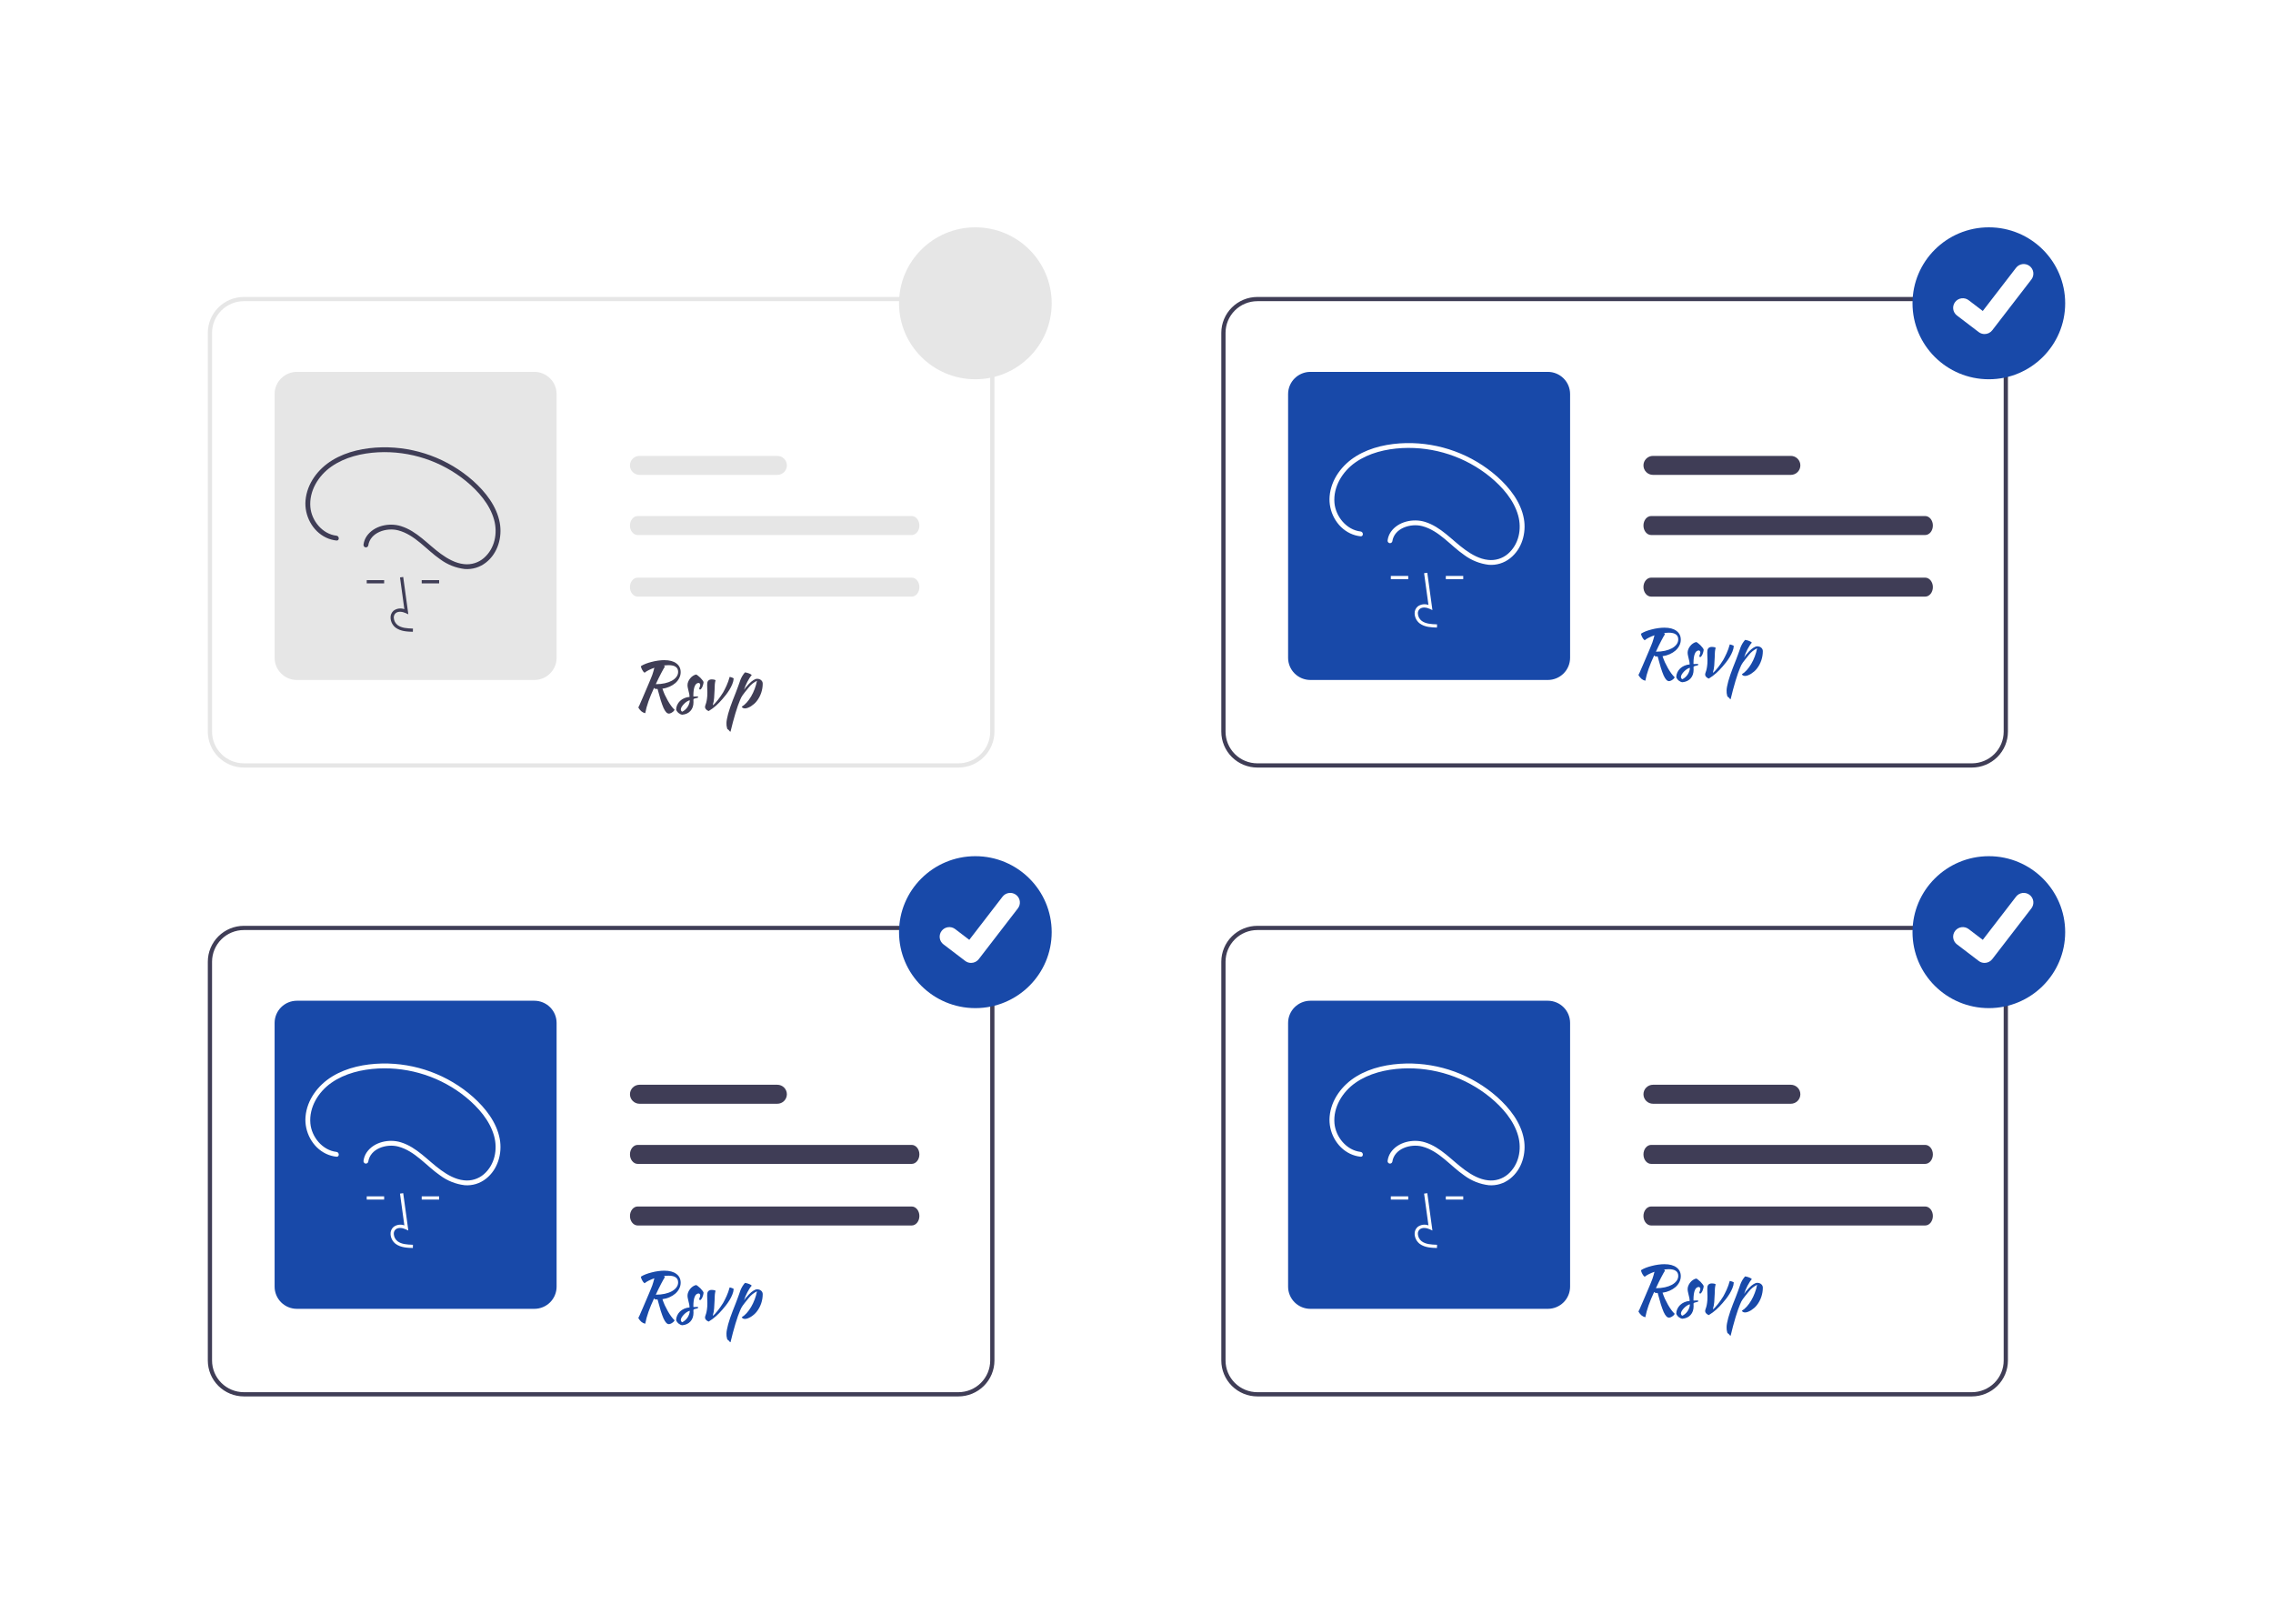 <svg width="350" height="250" viewBox="0 0 350 250" fill="none" xmlns="http://www.w3.org/2000/svg">
<rect width="350" height="250" fill="white"/>
<g clip-path="url(#clip0_920_508)">
<path d="M147.575 118.177H37.55C36.079 118.175 34.668 117.593 33.627 116.557C32.587 115.522 32.002 114.118 32 112.653V51.245C32.002 49.781 32.587 48.377 33.627 47.342C34.668 46.306 36.079 45.724 37.55 45.722H147.575C149.047 45.724 150.458 46.306 151.498 47.342C152.539 48.377 153.124 49.781 153.126 51.245V112.653C153.124 114.118 152.539 115.522 151.498 116.557C150.458 117.593 149.047 118.175 147.575 118.177ZM37.55 46.372C36.252 46.373 35.007 46.887 34.089 47.801C33.171 48.715 32.654 49.953 32.653 51.245V112.653C32.654 113.945 33.171 115.184 34.089 116.098C35.007 117.012 36.252 117.526 37.55 117.527H147.575C148.874 117.526 150.119 117.012 151.037 116.098C151.955 115.184 152.471 113.945 152.473 112.653V51.245C152.471 49.953 151.955 48.715 151.037 47.801C150.119 46.887 148.874 46.373 147.575 46.372H37.55Z" fill="#E6E6E6"/>
<path d="M119.695 70.192H98.473C98.083 70.192 97.71 70.346 97.434 70.62C97.159 70.894 97.004 71.266 97.004 71.654C97.004 72.042 97.159 72.414 97.434 72.688C97.71 72.962 98.083 73.116 98.473 73.116H119.695C120.084 73.116 120.458 72.962 120.733 72.688C121.009 72.414 121.164 72.042 121.164 71.654C121.164 71.266 121.009 70.894 120.733 70.62C120.458 70.346 120.084 70.192 119.695 70.192Z" fill="#E6E6E6"/>
<path d="M140.381 79.452H98.192C97.536 79.452 97.004 80.108 97.004 80.914C97.004 81.72 97.536 82.376 98.192 82.376H140.381C141.037 82.376 141.569 81.72 141.569 80.914C141.569 80.108 141.037 79.452 140.381 79.452Z" fill="#E6E6E6"/>
<path d="M140.381 88.935H98.192C97.536 88.935 97.004 89.591 97.004 90.397C97.004 91.203 97.536 91.859 98.192 91.859H140.381C141.037 91.859 141.569 91.203 141.569 90.397C141.569 89.591 141.037 88.935 140.381 88.935Z" fill="#E6E6E6"/>
<path d="M82.279 104.693H45.713C44.804 104.692 43.933 104.332 43.29 103.693C42.648 103.053 42.286 102.186 42.285 101.282V60.668C42.286 59.763 42.648 58.896 43.29 58.257C43.933 57.617 44.804 57.257 45.713 57.256H82.279C83.188 57.257 84.06 57.617 84.702 58.257C85.345 58.896 85.707 59.763 85.707 60.668V101.282C85.707 102.186 85.345 103.053 84.702 103.693C84.06 104.332 83.188 104.692 82.279 104.693Z" fill="#E6E6E6"/>
<path d="M150.187 58.394C156.678 58.394 161.94 53.157 161.94 46.697C161.94 40.237 156.678 35 150.187 35C143.696 35 138.434 40.237 138.434 46.697C138.434 53.157 143.696 58.394 150.187 58.394Z" fill="#E6E6E6"/>
<path d="M303.634 118.177H193.609C192.137 118.175 190.727 117.593 189.686 116.557C188.646 115.522 188.06 114.118 188.059 112.653V51.245C188.06 49.781 188.646 48.377 189.686 47.342C190.727 46.306 192.137 45.724 193.609 45.722H303.634C305.105 45.724 306.516 46.306 307.557 47.342C308.597 48.377 309.183 49.781 309.184 51.245V112.653C309.183 114.118 308.597 115.522 307.557 116.557C306.516 117.593 305.105 118.175 303.634 118.177ZM193.609 46.372C192.31 46.373 191.066 46.887 190.148 47.801C189.229 48.715 188.713 49.953 188.712 51.245V112.653C188.713 113.945 189.229 115.184 190.148 116.098C191.066 117.012 192.31 117.526 193.609 117.527H303.634C304.932 117.526 306.177 117.012 307.095 116.098C308.013 115.184 308.53 113.945 308.531 112.653V51.245C308.53 49.953 308.013 48.715 307.095 47.801C306.177 46.887 304.932 46.373 303.634 46.372H193.609Z" fill="#3F3D56"/>
<path d="M275.753 70.192H254.532C254.142 70.192 253.768 70.346 253.493 70.62C253.217 70.894 253.062 71.266 253.062 71.654C253.062 72.042 253.217 72.414 253.493 72.688C253.768 72.962 254.142 73.116 254.532 73.116H275.753C276.143 73.116 276.516 72.962 276.792 72.688C277.068 72.414 277.222 72.042 277.222 71.654C277.222 71.266 277.068 70.894 276.792 70.62C276.516 70.346 276.143 70.192 275.753 70.192Z" fill="#3F3D56"/>
<path d="M296.439 79.452H254.251C253.595 79.452 253.062 80.108 253.062 80.914C253.062 81.72 253.595 82.376 254.251 82.376H296.439C297.095 82.376 297.628 81.72 297.628 80.914C297.628 80.108 297.095 79.452 296.439 79.452Z" fill="#3F3D56"/>
<path d="M296.439 88.935H254.251C253.595 88.935 253.062 89.591 253.062 90.397C253.062 91.203 253.595 91.859 254.251 91.859H296.439C297.095 91.859 297.628 91.203 297.628 90.397C297.628 89.591 297.095 88.935 296.439 88.935Z" fill="#3F3D56"/>
<path d="M238.338 104.693H201.772C200.863 104.692 199.992 104.332 199.349 103.693C198.706 103.053 198.345 102.186 198.344 101.282V60.668C198.345 59.763 198.706 58.896 199.349 58.257C199.992 57.617 200.863 57.257 201.772 57.256H238.338C239.247 57.257 240.118 57.617 240.761 58.257C241.404 58.896 241.765 59.763 241.766 60.668V101.282C241.765 102.186 241.404 103.053 240.761 103.693C240.118 104.332 239.247 104.692 238.338 104.693Z" fill="#1849A9"/>
<path d="M306.246 58.394C312.737 58.394 317.999 53.157 317.999 46.697C317.999 40.237 312.737 35 306.246 35C299.754 35 294.492 40.237 294.492 46.697C294.492 53.157 299.754 58.394 306.246 58.394Z" fill="#1849A9"/>
<path d="M305.585 51.432C305.265 51.432 304.953 51.329 304.697 51.138L304.681 51.126L301.333 48.575C301.178 48.457 301.047 48.31 300.949 48.142C300.851 47.973 300.787 47.787 300.761 47.594C300.735 47.401 300.748 47.205 300.798 47.017C300.849 46.829 300.936 46.653 301.055 46.498C301.174 46.344 301.322 46.214 301.491 46.117C301.661 46.02 301.848 45.957 302.042 45.931C302.235 45.906 302.432 45.919 302.621 45.969C302.81 46.02 302.987 46.107 303.142 46.226L305.311 47.88L310.435 41.23C310.553 41.076 310.702 40.946 310.871 40.849C311.04 40.752 311.227 40.689 311.42 40.663C311.614 40.638 311.811 40.651 311.999 40.701C312.188 40.751 312.365 40.838 312.52 40.956L312.488 40.999L312.521 40.957C312.833 41.196 313.038 41.548 313.089 41.938C313.141 42.327 313.035 42.72 312.796 43.032L306.769 50.854C306.629 51.034 306.45 51.18 306.245 51.28C306.04 51.381 305.814 51.432 305.585 51.432Z" fill="white"/>
<path d="M147.575 215H37.55C36.079 214.998 34.668 214.416 33.627 213.38C32.587 212.345 32.002 210.941 32 209.477V148.069C32.002 146.604 32.587 145.2 33.627 144.165C34.668 143.129 36.079 142.547 37.55 142.545H147.575C149.047 142.547 150.458 143.129 151.498 144.165C152.539 145.2 153.124 146.604 153.126 148.069V209.477C153.124 210.941 152.539 212.345 151.498 213.38C150.458 214.416 149.047 214.998 147.575 215ZM37.55 143.195C36.252 143.196 35.007 143.71 34.089 144.624C33.171 145.538 32.654 146.777 32.653 148.069V209.477C32.654 210.769 33.171 212.007 34.089 212.921C35.007 213.835 36.252 214.349 37.55 214.35H147.575C148.874 214.349 150.119 213.835 151.037 212.921C151.955 212.007 152.471 210.769 152.473 209.477V148.069C152.471 146.777 151.955 145.538 151.037 144.624C150.119 143.71 148.874 143.196 147.575 143.195H37.55Z" fill="#3F3D56"/>
<path d="M119.695 167.015H98.473C98.083 167.015 97.71 167.169 97.434 167.443C97.159 167.718 97.004 168.089 97.004 168.477C97.004 168.865 97.159 169.237 97.434 169.511C97.71 169.785 98.083 169.939 98.473 169.939H119.695C120.084 169.939 120.458 169.785 120.733 169.511C121.009 169.237 121.164 168.865 121.164 168.477C121.164 168.089 121.009 167.718 120.733 167.443C120.458 167.169 120.084 167.015 119.695 167.015Z" fill="#3F3D56"/>
<path d="M140.381 176.275H98.192C97.536 176.275 97.004 176.931 97.004 177.737C97.004 178.543 97.536 179.199 98.192 179.199H140.381C141.037 179.199 141.569 178.543 141.569 177.737C141.569 176.931 141.037 176.275 140.381 176.275Z" fill="#3F3D56"/>
<path d="M140.381 185.758H98.192C97.536 185.758 97.004 186.414 97.004 187.22C97.004 188.026 97.536 188.682 98.192 188.682H140.381C141.037 188.682 141.569 188.026 141.569 187.22C141.569 186.414 141.037 185.758 140.381 185.758Z" fill="#3F3D56"/>
<path d="M82.279 201.516H45.713C44.804 201.515 43.933 201.155 43.29 200.516C42.648 199.876 42.286 199.009 42.285 198.105V157.491C42.286 156.586 42.648 155.719 43.29 155.08C43.933 154.44 44.804 154.08 45.713 154.079H82.279C83.188 154.08 84.06 154.44 84.702 155.08C85.345 155.719 85.707 156.586 85.707 157.491V198.105C85.707 199.009 85.345 199.876 84.702 200.516C84.06 201.155 83.188 201.515 82.279 201.516Z" fill="#1849A9"/>
<path d="M150.187 155.216C156.678 155.216 161.94 149.98 161.94 143.52C161.94 137.06 156.678 131.823 150.187 131.823C143.696 131.823 138.434 137.06 138.434 143.52C138.434 149.98 143.696 155.216 150.187 155.216Z" fill="#1849A9"/>
<path d="M149.527 148.255C149.206 148.255 148.894 148.152 148.638 147.961L148.622 147.949L145.274 145.398C145.119 145.28 144.988 145.133 144.89 144.965C144.792 144.796 144.728 144.61 144.703 144.417C144.677 144.224 144.689 144.028 144.74 143.84C144.79 143.652 144.877 143.476 144.996 143.322C145.115 143.167 145.263 143.037 145.433 142.94C145.602 142.843 145.789 142.78 145.983 142.754C146.177 142.729 146.374 142.742 146.563 142.792C146.752 142.843 146.929 142.93 147.084 143.049L149.252 144.703L154.376 138.053C154.495 137.899 154.643 137.769 154.812 137.672C154.981 137.575 155.168 137.512 155.362 137.486C155.555 137.461 155.752 137.473 155.941 137.524C156.129 137.574 156.306 137.661 156.461 137.779L156.429 137.822L156.462 137.78C156.775 138.019 156.979 138.371 157.031 138.761C157.082 139.15 156.977 139.543 156.737 139.855L150.71 147.677C150.571 147.857 150.392 148.003 150.186 148.103C149.981 148.204 149.755 148.255 149.527 148.255Z" fill="white"/>
<path d="M303.634 215H193.609C192.137 214.998 190.727 214.416 189.686 213.38C188.646 212.345 188.06 210.941 188.059 209.477V148.069C188.06 146.604 188.646 145.2 189.686 144.165C190.727 143.129 192.137 142.547 193.609 142.545H303.634C305.105 142.547 306.516 143.129 307.557 144.165C308.597 145.2 309.183 146.604 309.184 148.069V209.477C309.183 210.941 308.597 212.345 307.557 213.38C306.516 214.416 305.105 214.998 303.634 215ZM193.609 143.195C192.31 143.196 191.066 143.71 190.148 144.624C189.229 145.538 188.713 146.777 188.712 148.069V209.477C188.713 210.769 189.229 212.007 190.148 212.921C191.066 213.835 192.31 214.349 193.609 214.35H303.634C304.932 214.349 306.177 213.835 307.095 212.921C308.013 212.007 308.53 210.769 308.531 209.477V148.069C308.53 146.777 308.013 145.538 307.095 144.624C306.177 143.71 304.932 143.196 303.634 143.195H193.609Z" fill="#3F3D56"/>
<path d="M275.753 167.015H254.532C254.142 167.015 253.768 167.169 253.493 167.443C253.217 167.718 253.062 168.089 253.062 168.477C253.062 168.865 253.217 169.237 253.493 169.511C253.768 169.785 254.142 169.939 254.532 169.939H275.753C276.143 169.939 276.516 169.785 276.792 169.511C277.068 169.237 277.222 168.865 277.222 168.477C277.222 168.089 277.068 167.718 276.792 167.443C276.516 167.169 276.143 167.015 275.753 167.015Z" fill="#3F3D56"/>
<path d="M296.439 176.275H254.251C253.595 176.275 253.062 176.931 253.062 177.737C253.062 178.543 253.595 179.199 254.251 179.199H296.439C297.095 179.199 297.628 178.543 297.628 177.737C297.628 176.931 297.095 176.275 296.439 176.275Z" fill="#3F3D56"/>
<path d="M296.439 185.758H254.251C253.595 185.758 253.062 186.414 253.062 187.22C253.062 188.026 253.595 188.682 254.251 188.682H296.439C297.095 188.682 297.628 188.026 297.628 187.22C297.628 186.414 297.095 185.758 296.439 185.758Z" fill="#3F3D56"/>
<path d="M238.338 201.516H201.772C200.863 201.515 199.992 201.155 199.349 200.516C198.706 199.876 198.345 199.009 198.344 198.105V157.491C198.345 156.586 198.706 155.719 199.349 155.08C199.992 154.44 200.863 154.08 201.772 154.079H238.338C239.247 154.08 240.118 154.44 240.761 155.08C241.404 155.719 241.765 156.586 241.766 157.491V198.105C241.765 199.009 241.404 199.876 240.761 200.516C240.118 201.155 239.247 201.515 238.338 201.516Z" fill="#1849A9"/>
<path d="M306.246 155.216C312.737 155.216 317.999 149.98 317.999 143.52C317.999 137.06 312.737 131.823 306.246 131.823C299.754 131.823 294.492 137.06 294.492 143.52C294.492 149.98 299.754 155.216 306.246 155.216Z" fill="#1849A9"/>
<path d="M305.585 148.255C305.265 148.255 304.953 148.152 304.697 147.961L304.681 147.949L301.333 145.398C301.178 145.28 301.047 145.133 300.949 144.965C300.851 144.796 300.787 144.61 300.761 144.417C300.735 144.224 300.748 144.028 300.798 143.84C300.849 143.652 300.936 143.476 301.055 143.322C301.174 143.167 301.322 143.037 301.491 142.94C301.661 142.843 301.848 142.78 302.042 142.754C302.235 142.729 302.432 142.742 302.621 142.792C302.81 142.843 302.987 142.93 303.142 143.049L305.311 144.703L310.435 138.053C310.553 137.899 310.702 137.769 310.871 137.672C311.04 137.575 311.227 137.512 311.42 137.486C311.614 137.461 311.811 137.473 311.999 137.524C312.188 137.574 312.365 137.661 312.52 137.779L312.488 137.822L312.521 137.78C312.833 138.019 313.038 138.371 313.089 138.761C313.141 139.15 313.035 139.543 312.796 139.855L306.769 147.677C306.629 147.857 306.45 148.003 306.245 148.103C306.04 148.204 305.814 148.255 305.585 148.255Z" fill="white"/>
<path d="M221.264 96.623C220.44 96.6 219.415 96.572 218.626 95.998C218.391 95.82 218.198 95.593 218.06 95.333C217.923 95.073 217.844 94.787 217.829 94.493C217.815 94.284 217.849 94.075 217.93 93.882C218.01 93.689 218.134 93.517 218.293 93.379C218.528 93.205 218.803 93.091 219.094 93.05C219.384 93.008 219.681 93.04 219.956 93.141L219.284 88.252L219.777 88.185L220.567 93.933L220.155 93.744C219.678 93.526 219.022 93.415 218.614 93.758C218.514 93.848 218.436 93.959 218.386 94.083C218.337 94.208 218.316 94.342 218.327 94.475C218.339 94.694 218.398 94.907 218.501 95.101C218.603 95.295 218.746 95.464 218.92 95.598C219.534 96.044 220.351 96.102 221.278 96.128L221.264 96.623Z" fill="white"/>
<path d="M216.843 88.674H214.16V89.169H216.843V88.674Z" fill="white"/>
<path d="M225.312 88.674H222.629V89.169H225.312V88.674Z" fill="white"/>
<path d="M209.5 81.829C207.339 81.584 205.666 79.524 205.482 77.434C205.264 74.947 206.719 72.585 208.715 71.19C210.803 69.731 213.404 69.122 215.92 68.988C220.829 68.744 225.654 70.327 229.456 73.427C231.341 74.986 233.102 76.972 233.77 79.37C234.35 81.452 233.878 83.812 232.195 85.27C231.778 85.628 231.292 85.895 230.767 86.056C230.241 86.217 229.688 86.268 229.141 86.206C227.835 86.071 226.63 85.388 225.587 84.633C223.558 83.165 221.893 81.119 219.421 80.352C217.608 79.79 215.256 80.285 214.148 81.916C213.897 82.289 213.734 82.715 213.672 83.16C213.649 83.255 213.663 83.355 213.712 83.44C213.76 83.525 213.839 83.588 213.933 83.617C214.028 83.643 214.13 83.63 214.216 83.581C214.302 83.533 214.366 83.452 214.392 83.358C214.683 81.303 217.222 80.536 219.003 81.006C221.6 81.69 223.344 83.996 225.475 85.462C226.578 86.28 227.877 86.796 229.244 86.959C230.428 87.051 231.604 86.692 232.532 85.953C234.352 84.523 235.049 82.062 234.646 79.847C234.18 77.281 232.445 75.083 230.541 73.381C226.682 69.966 221.671 68.124 216.508 68.222C213.875 68.282 211.127 68.823 208.859 70.208C206.658 71.552 204.957 73.799 204.735 76.412C204.539 78.712 205.779 81.118 207.908 82.125C208.409 82.362 208.948 82.513 209.5 82.572C209.976 82.626 209.973 81.882 209.5 81.829Z" fill="white"/>
<path d="M221.264 192.147C220.44 192.124 219.415 192.095 218.626 191.522C218.391 191.344 218.198 191.117 218.06 190.857C217.923 190.597 217.844 190.31 217.829 190.016C217.815 189.808 217.849 189.599 217.93 189.406C218.01 189.213 218.134 189.04 218.293 188.903C218.528 188.728 218.803 188.615 219.094 188.573C219.384 188.532 219.681 188.563 219.956 188.665L219.284 183.776L219.777 183.708L220.567 189.456L220.155 189.268C219.678 189.05 219.022 188.939 218.614 189.282C218.514 189.371 218.436 189.482 218.386 189.607C218.337 189.731 218.316 189.865 218.327 189.999C218.339 190.217 218.398 190.431 218.501 190.624C218.603 190.818 218.746 190.988 218.92 191.121C219.534 191.568 220.351 191.625 221.278 191.651L221.264 192.147Z" fill="white"/>
<path d="M216.843 184.197H214.16V184.693H216.843V184.197Z" fill="white"/>
<path d="M225.312 184.197H222.629V184.693H225.312V184.197Z" fill="white"/>
<path d="M209.5 177.352C207.339 177.107 205.666 175.047 205.482 172.957C205.264 170.471 206.719 168.109 208.715 166.714C210.803 165.254 213.404 164.645 215.92 164.511C220.829 164.268 225.654 165.85 229.456 168.951C231.341 170.51 233.102 172.495 233.77 174.893C234.35 176.976 233.878 179.335 232.195 180.794C231.778 181.151 231.292 181.419 230.767 181.58C230.241 181.741 229.688 181.792 229.141 181.729C227.835 181.594 226.63 180.911 225.587 180.156C223.558 178.688 221.893 176.643 219.421 175.876C217.608 175.313 215.256 175.808 214.148 177.439C213.897 177.813 213.734 178.238 213.672 178.683C213.649 178.778 213.663 178.878 213.712 178.963C213.76 179.048 213.839 179.112 213.933 179.141C214.028 179.166 214.13 179.153 214.216 179.105C214.302 179.056 214.366 178.976 214.392 178.881C214.683 176.826 217.222 176.06 219.003 176.529C221.6 177.213 223.344 179.52 225.475 180.985C226.578 181.803 227.877 182.32 229.244 182.482C230.428 182.575 231.604 182.215 232.532 181.477C234.352 180.046 235.049 177.586 234.646 175.37C234.18 172.805 232.445 170.606 230.541 168.904C226.682 165.49 221.671 163.648 216.508 163.745C213.875 163.805 211.127 164.346 208.859 165.731C206.658 167.075 204.957 169.323 204.735 171.936C204.539 174.235 205.779 176.641 207.908 177.648C208.409 177.885 208.948 178.036 209.5 178.096C209.976 178.15 209.973 177.406 209.5 177.352Z" fill="white"/>
<path d="M63.572 192.147C62.749 192.124 61.724 192.095 60.935 191.522C60.7 191.344 60.507 191.117 60.369 190.857C60.231 190.597 60.153 190.31 60.138 190.016C60.124 189.808 60.158 189.599 60.238 189.406C60.319 189.213 60.443 189.04 60.601 188.903C60.836 188.728 61.112 188.615 61.402 188.573C61.693 188.532 61.989 188.563 62.264 188.665L61.592 183.776L62.086 183.708L62.876 189.456L62.464 189.268C61.986 189.05 61.33 188.939 60.923 189.282C60.823 189.371 60.745 189.482 60.695 189.607C60.645 189.731 60.625 189.865 60.636 189.999C60.648 190.217 60.707 190.431 60.809 190.624C60.912 190.818 61.055 190.988 61.229 191.121C61.843 191.568 62.66 191.625 63.586 191.651L63.572 192.147Z" fill="white"/>
<path d="M59.151 184.197H56.469V184.693H59.151V184.197Z" fill="white"/>
<path d="M67.618 184.197H64.936V184.693H67.618V184.197Z" fill="white"/>
<path d="M51.808 177.352C49.648 177.107 47.975 175.047 47.791 172.957C47.572 170.471 49.027 168.109 51.024 166.714C53.111 165.254 55.712 164.645 58.229 164.511C63.138 164.268 67.963 165.85 71.764 168.951C73.65 170.51 75.411 172.495 76.079 174.893C76.658 176.976 76.186 179.335 74.503 180.794C74.087 181.151 73.601 181.419 73.075 181.58C72.55 181.741 71.996 181.792 71.45 181.729C70.144 181.594 68.939 180.911 67.896 180.156C65.867 178.688 64.201 176.643 61.729 175.876C59.917 175.313 57.565 175.808 56.457 177.439C56.206 177.813 56.043 178.238 55.98 178.683C55.958 178.778 55.972 178.878 56.02 178.963C56.069 179.048 56.148 179.112 56.242 179.141C56.337 179.166 56.439 179.153 56.525 179.105C56.611 179.056 56.674 178.976 56.701 178.881C56.992 176.826 59.53 176.06 61.312 176.529C63.909 177.213 65.652 179.52 67.783 180.985C68.886 181.803 70.186 182.32 71.552 182.482C72.737 182.575 73.912 182.215 74.84 181.477C76.661 180.046 77.357 177.586 76.954 175.37C76.488 172.805 74.753 170.606 72.85 168.904C68.99 165.49 63.98 163.648 58.817 163.745C56.184 163.805 53.436 164.346 51.167 165.731C48.967 167.075 47.266 169.323 47.044 171.936C46.848 174.235 48.088 176.641 50.216 177.648C50.718 177.885 51.256 178.036 51.808 178.096C52.285 178.15 52.281 177.406 51.808 177.352Z" fill="white"/>
<path d="M63.572 97.273C62.749 97.25 61.724 97.222 60.935 96.648C60.7 96.47 60.507 96.243 60.369 95.983C60.231 95.723 60.153 95.436 60.138 95.143C60.124 94.934 60.158 94.725 60.238 94.532C60.319 94.339 60.443 94.167 60.601 94.029C60.836 93.855 61.112 93.741 61.402 93.7C61.693 93.658 61.989 93.689 62.264 93.791L61.592 88.902L62.086 88.835L62.876 94.582L62.464 94.394C61.986 94.176 61.33 94.065 60.923 94.408C60.823 94.497 60.745 94.609 60.695 94.733C60.645 94.858 60.625 94.992 60.636 95.125C60.648 95.344 60.707 95.557 60.809 95.751C60.912 95.944 61.055 96.114 61.229 96.248C61.843 96.694 62.66 96.752 63.586 96.778L63.572 97.273Z" fill="#3F3D56"/>
<path d="M59.151 89.323H56.469V89.819H59.151V89.323Z" fill="#3F3D56"/>
<path d="M67.618 89.323H64.936V89.819H67.618V89.323Z" fill="#3F3D56"/>
<path d="M51.808 82.478C49.648 82.233 47.975 80.173 47.791 78.083C47.572 75.597 49.027 73.235 51.024 71.84C53.111 70.381 55.712 69.771 58.229 69.637C63.138 69.394 67.963 70.977 71.764 74.077C73.65 75.636 75.411 77.621 76.079 80.019C76.658 82.102 76.186 84.461 74.503 85.92C74.087 86.277 73.601 86.545 73.075 86.706C72.55 86.867 71.996 86.918 71.45 86.856C70.144 86.721 68.939 86.037 67.896 85.282C65.867 83.814 64.201 81.769 61.729 81.002C59.917 80.439 57.565 80.934 56.457 82.566C56.206 82.939 56.043 83.364 55.98 83.809C55.958 83.904 55.972 84.004 56.02 84.089C56.069 84.174 56.148 84.238 56.242 84.267C56.337 84.293 56.439 84.28 56.525 84.231C56.611 84.182 56.674 84.102 56.701 84.007C56.992 81.953 59.53 81.186 61.312 81.655C63.909 82.339 65.652 84.646 67.783 86.111C68.886 86.93 70.186 87.446 71.552 87.608C72.737 87.701 73.912 87.341 74.84 86.603C76.661 85.172 77.357 82.712 76.954 80.496C76.488 77.931 74.753 75.733 72.85 74.03C68.99 70.616 63.98 68.774 58.817 68.871C56.184 68.932 53.436 69.473 51.167 70.858C48.967 72.201 47.266 74.449 47.044 77.062C46.848 79.362 48.088 81.767 50.216 82.775C50.718 83.011 51.256 83.162 51.808 83.222C52.285 83.276 52.281 82.532 51.808 82.478Z" fill="#3F3D56"/>
<path d="M258.81 98.49C258.81 98.81 258.737 99.113 258.59 99.4C258.45 99.68 258.253 99.933 258 100.16C257.747 100.38 257.45 100.567 257.11 100.72C256.77 100.873 256.4 100.977 256 101.03C256.1 101.33 256.22 101.64 256.36 101.96C256.507 102.273 256.663 102.577 256.83 102.87C256.997 103.163 257.17 103.433 257.35 103.68C257.53 103.927 257.707 104.13 257.88 104.29C257.847 104.357 257.797 104.423 257.73 104.49C257.67 104.557 257.597 104.617 257.51 104.67C257.43 104.73 257.343 104.777 257.25 104.81C257.163 104.85 257.08 104.87 257 104.87C256.853 104.87 256.713 104.8 256.58 104.66C256.447 104.52 256.31 104.3 256.17 104C256.037 103.693 255.893 103.3 255.74 102.82C255.593 102.333 255.43 101.75 255.25 101.07C255.177 101.07 255.103 101.07 255.03 101.07C254.957 101.07 254.9 101.063 254.86 101.05C254.813 101.023 254.763 100.977 254.71 100.91C254.53 101.297 254.37 101.66 254.23 102C254.09 102.34 253.963 102.67 253.85 102.99C253.743 103.303 253.647 103.61 253.56 103.91C253.48 104.203 253.41 104.503 253.35 104.81C253.123 104.757 252.927 104.66 252.76 104.52C252.593 104.38 252.437 104.183 252.29 103.93C252.317 103.87 252.343 103.813 252.37 103.76C252.403 103.7 252.443 103.62 252.49 103.52C252.537 103.413 252.593 103.28 252.66 103.12C252.733 102.96 252.827 102.747 252.94 102.48C253.06 102.213 253.2 101.887 253.36 101.5C253.527 101.113 253.727 100.643 253.96 100.09C254.067 99.843 254.157 99.627 254.23 99.44C254.31 99.253 254.38 99.077 254.44 98.91C254.5 98.737 254.553 98.567 254.6 98.4C254.653 98.227 254.707 98.03 254.76 97.81C254.453 97.917 254.167 98.037 253.9 98.17C253.64 98.297 253.423 98.433 253.25 98.58C253.19 98.54 253.127 98.48 253.06 98.4C253 98.32 252.943 98.233 252.89 98.14C252.837 98.04 252.79 97.94 252.75 97.84C252.71 97.74 252.687 97.65 252.68 97.57C252.88 97.437 253.123 97.313 253.41 97.2C253.703 97.087 254.013 96.99 254.34 96.91C254.667 96.823 255 96.757 255.34 96.71C255.68 96.663 255.997 96.64 256.29 96.64C257.09 96.64 257.71 96.807 258.15 97.14C258.59 97.467 258.81 97.917 258.81 98.49ZM256.37 97.65C256.323 97.71 256.25 97.83 256.15 98.01C256.05 98.19 255.933 98.407 255.8 98.66C255.673 98.907 255.537 99.177 255.39 99.47C255.25 99.763 255.113 100.053 254.98 100.34C255.48 100.34 255.94 100.293 256.36 100.2C256.78 100.107 257.143 99.977 257.45 99.81C257.757 99.637 257.993 99.437 258.16 99.21C258.333 98.977 258.42 98.72 258.42 98.44C258.42 98.107 258.3 97.853 258.06 97.68C257.82 97.5 257.45 97.41 256.95 97.41C256.837 97.41 256.723 97.417 256.61 97.43C256.497 97.437 256.377 97.447 256.25 97.46L256.37 97.65ZM262.334 100.02C262.327 100.147 262.304 100.28 262.264 100.42C262.231 100.553 262.187 100.677 262.134 100.79C262.081 100.897 262.024 100.987 261.964 101.06C261.904 101.133 261.847 101.17 261.794 101.17C261.721 101.163 261.677 101.113 261.664 101.02C261.664 101 261.671 100.97 261.684 100.93C261.704 100.883 261.724 100.833 261.744 100.78C261.764 100.727 261.781 100.673 261.794 100.62C261.814 100.567 261.824 100.52 261.824 100.48C261.824 100.387 261.801 100.31 261.754 100.25C261.714 100.183 261.657 100.15 261.584 100.15C261.317 100.15 261.114 100.317 260.974 100.65C260.834 100.983 260.764 101.473 260.764 102.12C260.764 102.187 260.767 102.227 260.774 102.24C260.914 102.233 261.037 102.23 261.144 102.23C261.257 102.223 261.367 102.22 261.474 102.22C261.481 102.233 261.484 102.26 261.484 102.3C261.484 102.36 261.471 102.403 261.444 102.43C261.291 102.463 261.167 102.493 261.074 102.52C260.987 102.54 260.921 102.56 260.874 102.58C260.827 102.6 260.797 102.623 260.784 102.65C260.777 102.67 260.774 102.7 260.774 102.74C260.774 102.793 260.774 102.847 260.774 102.9C260.781 102.953 260.784 103.02 260.784 103.1C260.784 103.66 260.631 104.11 260.324 104.45C260.024 104.79 259.604 104.987 259.064 105.04C258.971 105.033 258.874 105.007 258.774 104.96C258.674 104.913 258.577 104.853 258.484 104.78C258.397 104.707 258.321 104.623 258.254 104.53C258.187 104.443 258.141 104.353 258.114 104.26C258.114 104.007 258.167 103.767 258.274 103.54C258.381 103.307 258.524 103.103 258.704 102.93C258.891 102.75 259.107 102.607 259.354 102.5C259.607 102.387 259.881 102.32 260.174 102.3C260.174 102.133 260.157 101.97 260.124 101.81C260.091 101.65 260.054 101.497 260.014 101.35C259.981 101.197 259.947 101.05 259.914 100.91C259.881 100.763 259.864 100.62 259.864 100.48C259.864 100.3 259.901 100.123 259.974 99.95C260.047 99.77 260.144 99.607 260.264 99.46C260.384 99.307 260.524 99.177 260.684 99.07C260.844 98.963 261.011 98.89 261.184 98.85C261.257 98.87 261.354 98.93 261.474 99.03C261.601 99.123 261.724 99.23 261.844 99.35C261.964 99.47 262.071 99.593 262.164 99.72C262.257 99.84 262.314 99.94 262.334 100.02ZM259.034 104.58C259.194 104.513 259.344 104.417 259.484 104.29C259.631 104.163 259.757 104.02 259.864 103.86C259.971 103.7 260.054 103.53 260.114 103.35C260.181 103.17 260.214 102.993 260.214 102.82C260.081 102.84 259.934 102.903 259.774 103.01C259.614 103.11 259.464 103.233 259.324 103.38C259.184 103.52 259.067 103.667 258.974 103.82C258.881 103.973 258.834 104.107 258.834 104.22C258.834 104.367 258.901 104.487 259.034 104.58ZM262.891 100.46C262.891 100.34 262.898 100.227 262.911 100.12C262.931 100.013 262.968 99.923 263.021 99.85C263.074 99.77 263.148 99.71 263.241 99.67C263.334 99.623 263.458 99.6 263.611 99.6C263.704 99.6 263.808 99.61 263.921 99.63C264.041 99.65 264.128 99.687 264.181 99.74C264.154 99.853 264.131 99.953 264.111 100.04C264.098 100.127 264.084 100.223 264.071 100.33C264.064 100.43 264.058 100.553 264.051 100.7C264.044 100.84 264.038 101.023 264.031 101.25C264.018 101.703 263.994 102.11 263.961 102.47C263.934 102.823 263.868 103.177 263.761 103.53C263.761 103.557 263.771 103.57 263.791 103.57C263.891 103.497 264.004 103.39 264.131 103.25C264.258 103.11 264.391 102.953 264.531 102.78C264.671 102.6 264.811 102.41 264.951 102.21C265.091 102.01 265.221 101.813 265.341 101.62C265.501 101.34 265.678 100.99 265.871 100.57C266.064 100.15 266.224 99.7 266.351 99.22C266.391 99.22 266.441 99.23 266.501 99.25C266.568 99.263 266.631 99.283 266.691 99.31C266.758 99.33 266.814 99.353 266.861 99.38C266.914 99.407 266.951 99.43 266.971 99.45C266.958 99.737 266.888 100.03 266.761 100.33C266.641 100.63 266.494 100.92 266.321 101.2C266.148 101.48 265.964 101.743 265.771 101.99C265.578 102.237 265.401 102.45 265.241 102.63C264.921 103.003 264.598 103.337 264.271 103.63C263.951 103.923 263.568 104.207 263.121 104.48C262.948 104.413 262.811 104.323 262.711 104.21C262.611 104.103 262.561 103.99 262.561 103.87C262.561 103.79 262.578 103.7 262.611 103.6C262.651 103.493 262.694 103.36 262.741 103.2C262.788 103.033 262.828 102.827 262.861 102.58C262.901 102.333 262.921 102.02 262.921 101.64C262.921 101.42 262.914 101.2 262.901 100.98C262.894 100.753 262.891 100.58 262.891 100.46ZM266.094 107.31C266 107.283 265.947 107.183 265.934 107.01C265.907 106.923 265.887 106.82 265.874 106.7C265.867 106.58 265.864 106.443 265.864 106.29C265.864 106.15 265.887 105.957 265.934 105.71C265.98 105.47 266.044 105.197 266.124 104.89C266.21 104.583 266.314 104.253 266.434 103.9C266.554 103.54 266.687 103.177 266.834 102.81C267.014 102.35 267.17 101.953 267.304 101.62C267.437 101.28 267.547 100.987 267.634 100.74C267.727 100.493 267.8 100.29 267.854 100.13C267.914 99.97 267.96 99.833 267.994 99.72C268.02 99.64 268.06 99.543 268.114 99.43C268.167 99.317 268.227 99.203 268.294 99.09C268.367 98.97 268.44 98.86 268.514 98.76C268.587 98.653 268.654 98.573 268.714 98.52C268.947 98.553 269.167 98.613 269.374 98.7C269.58 98.787 269.707 98.87 269.754 98.95C269.66 99.037 269.554 99.173 269.434 99.36C269.314 99.54 269.197 99.74 269.084 99.96C268.97 100.173 268.867 100.393 268.774 100.62C268.68 100.847 268.61 101.047 268.564 101.22C268.63 101.107 268.717 100.983 268.824 100.85C268.93 100.717 269.094 100.533 269.314 100.3C269.56 100.047 269.79 99.853 270.004 99.72C270.224 99.58 270.414 99.51 270.574 99.51C270.827 99.51 271.034 99.58 271.194 99.72C271.36 99.86 271.444 100.04 271.444 100.26C271.444 100.74 271.364 101.217 271.204 101.69C271.044 102.157 270.814 102.58 270.514 102.96C270.4 103.107 270.267 103.247 270.114 103.38C269.96 103.513 269.8 103.633 269.634 103.74C269.467 103.84 269.304 103.92 269.144 103.98C268.984 104.04 268.84 104.07 268.714 104.07C268.594 104.07 268.487 104.047 268.394 104C268.307 103.947 268.247 103.883 268.214 103.81C268.474 103.657 268.727 103.443 268.974 103.17C269.22 102.897 269.447 102.583 269.654 102.23C269.867 101.87 270.05 101.483 270.204 101.07C270.364 100.657 270.484 100.237 270.564 99.81C270.31 99.943 270.08 100.09 269.874 100.25C269.674 100.403 269.474 100.607 269.274 100.86C269.034 101.153 268.844 101.39 268.704 101.57C268.564 101.75 268.447 101.903 268.354 102.03C268.267 102.157 268.194 102.277 268.134 102.39C268.08 102.497 268.02 102.63 267.954 102.79C267.86 103.003 267.75 103.287 267.624 103.64C267.504 103.987 267.377 104.377 267.244 104.81C267.117 105.243 266.987 105.703 266.854 106.19C266.727 106.683 266.604 107.173 266.484 107.66C266.41 107.647 266.347 107.593 266.294 107.5C266.24 107.44 266.2 107.397 266.174 107.37C266.154 107.343 266.127 107.323 266.094 107.31Z" fill="#1849A9"/>
<path d="M258.81 196.49C258.81 196.81 258.737 197.113 258.59 197.4C258.45 197.68 258.253 197.933 258 198.16C257.747 198.38 257.45 198.567 257.11 198.72C256.77 198.873 256.4 198.977 256 199.03C256.1 199.33 256.22 199.64 256.36 199.96C256.507 200.273 256.663 200.577 256.83 200.87C256.997 201.163 257.17 201.433 257.35 201.68C257.53 201.927 257.707 202.13 257.88 202.29C257.847 202.357 257.797 202.423 257.73 202.49C257.67 202.557 257.597 202.617 257.51 202.67C257.43 202.73 257.343 202.777 257.25 202.81C257.163 202.85 257.08 202.87 257 202.87C256.853 202.87 256.713 202.8 256.58 202.66C256.447 202.52 256.31 202.3 256.17 202C256.037 201.693 255.893 201.3 255.74 200.82C255.593 200.333 255.43 199.75 255.25 199.07C255.177 199.07 255.103 199.07 255.03 199.07C254.957 199.07 254.9 199.063 254.86 199.05C254.813 199.023 254.763 198.977 254.71 198.91C254.53 199.297 254.37 199.66 254.23 200C254.09 200.34 253.963 200.67 253.85 200.99C253.743 201.303 253.647 201.61 253.56 201.91C253.48 202.203 253.41 202.503 253.35 202.81C253.123 202.757 252.927 202.66 252.76 202.52C252.593 202.38 252.437 202.183 252.29 201.93C252.317 201.87 252.343 201.813 252.37 201.76C252.403 201.7 252.443 201.62 252.49 201.52C252.537 201.413 252.593 201.28 252.66 201.12C252.733 200.96 252.827 200.747 252.94 200.48C253.06 200.213 253.2 199.887 253.36 199.5C253.527 199.113 253.727 198.643 253.96 198.09C254.067 197.843 254.157 197.627 254.23 197.44C254.31 197.253 254.38 197.077 254.44 196.91C254.5 196.737 254.553 196.567 254.6 196.4C254.653 196.227 254.707 196.03 254.76 195.81C254.453 195.917 254.167 196.037 253.9 196.17C253.64 196.297 253.423 196.433 253.25 196.58C253.19 196.54 253.127 196.48 253.06 196.4C253 196.32 252.943 196.233 252.89 196.14C252.837 196.04 252.79 195.94 252.75 195.84C252.71 195.74 252.687 195.65 252.68 195.57C252.88 195.437 253.123 195.313 253.41 195.2C253.703 195.087 254.013 194.99 254.34 194.91C254.667 194.823 255 194.757 255.34 194.71C255.68 194.663 255.997 194.64 256.29 194.64C257.09 194.64 257.71 194.807 258.15 195.14C258.59 195.467 258.81 195.917 258.81 196.49ZM256.37 195.65C256.323 195.71 256.25 195.83 256.15 196.01C256.05 196.19 255.933 196.407 255.8 196.66C255.673 196.907 255.537 197.177 255.39 197.47C255.25 197.763 255.113 198.053 254.98 198.34C255.48 198.34 255.94 198.293 256.36 198.2C256.78 198.107 257.143 197.977 257.45 197.81C257.757 197.637 257.993 197.437 258.16 197.21C258.333 196.977 258.42 196.72 258.42 196.44C258.42 196.107 258.3 195.853 258.06 195.68C257.82 195.5 257.45 195.41 256.95 195.41C256.837 195.41 256.723 195.417 256.61 195.43C256.497 195.437 256.377 195.447 256.25 195.46L256.37 195.65ZM262.334 198.02C262.327 198.147 262.304 198.28 262.264 198.42C262.231 198.553 262.187 198.677 262.134 198.79C262.081 198.897 262.024 198.987 261.964 199.06C261.904 199.133 261.847 199.17 261.794 199.17C261.721 199.163 261.677 199.113 261.664 199.02C261.664 199 261.671 198.97 261.684 198.93C261.704 198.883 261.724 198.833 261.744 198.78C261.764 198.727 261.781 198.673 261.794 198.62C261.814 198.567 261.824 198.52 261.824 198.48C261.824 198.387 261.801 198.31 261.754 198.25C261.714 198.183 261.657 198.15 261.584 198.15C261.317 198.15 261.114 198.317 260.974 198.65C260.834 198.983 260.764 199.473 260.764 200.12C260.764 200.187 260.767 200.227 260.774 200.24C260.914 200.233 261.037 200.23 261.144 200.23C261.257 200.223 261.367 200.22 261.474 200.22C261.481 200.233 261.484 200.26 261.484 200.3C261.484 200.36 261.471 200.403 261.444 200.43C261.291 200.463 261.167 200.493 261.074 200.52C260.987 200.54 260.921 200.56 260.874 200.58C260.827 200.6 260.797 200.623 260.784 200.65C260.777 200.67 260.774 200.7 260.774 200.74C260.774 200.793 260.774 200.847 260.774 200.9C260.781 200.953 260.784 201.02 260.784 201.1C260.784 201.66 260.631 202.11 260.324 202.45C260.024 202.79 259.604 202.987 259.064 203.04C258.971 203.033 258.874 203.007 258.774 202.96C258.674 202.913 258.577 202.853 258.484 202.78C258.397 202.707 258.321 202.623 258.254 202.53C258.187 202.443 258.141 202.353 258.114 202.26C258.114 202.007 258.167 201.767 258.274 201.54C258.381 201.307 258.524 201.103 258.704 200.93C258.891 200.75 259.107 200.607 259.354 200.5C259.607 200.387 259.881 200.32 260.174 200.3C260.174 200.133 260.157 199.97 260.124 199.81C260.091 199.65 260.054 199.497 260.014 199.35C259.981 199.197 259.947 199.05 259.914 198.91C259.881 198.763 259.864 198.62 259.864 198.48C259.864 198.3 259.901 198.123 259.974 197.95C260.047 197.77 260.144 197.607 260.264 197.46C260.384 197.307 260.524 197.177 260.684 197.07C260.844 196.963 261.011 196.89 261.184 196.85C261.257 196.87 261.354 196.93 261.474 197.03C261.601 197.123 261.724 197.23 261.844 197.35C261.964 197.47 262.071 197.593 262.164 197.72C262.257 197.84 262.314 197.94 262.334 198.02ZM259.034 202.58C259.194 202.513 259.344 202.417 259.484 202.29C259.631 202.163 259.757 202.02 259.864 201.86C259.971 201.7 260.054 201.53 260.114 201.35C260.181 201.17 260.214 200.993 260.214 200.82C260.081 200.84 259.934 200.903 259.774 201.01C259.614 201.11 259.464 201.233 259.324 201.38C259.184 201.52 259.067 201.667 258.974 201.82C258.881 201.973 258.834 202.107 258.834 202.22C258.834 202.367 258.901 202.487 259.034 202.58ZM262.891 198.46C262.891 198.34 262.898 198.227 262.911 198.12C262.931 198.013 262.968 197.923 263.021 197.85C263.074 197.77 263.148 197.71 263.241 197.67C263.334 197.623 263.458 197.6 263.611 197.6C263.704 197.6 263.808 197.61 263.921 197.63C264.041 197.65 264.128 197.687 264.181 197.74C264.154 197.853 264.131 197.953 264.111 198.04C264.098 198.127 264.084 198.223 264.071 198.33C264.064 198.43 264.058 198.553 264.051 198.7C264.044 198.84 264.038 199.023 264.031 199.25C264.018 199.703 263.994 200.11 263.961 200.47C263.934 200.823 263.868 201.177 263.761 201.53C263.761 201.557 263.771 201.57 263.791 201.57C263.891 201.497 264.004 201.39 264.131 201.25C264.258 201.11 264.391 200.953 264.531 200.78C264.671 200.6 264.811 200.41 264.951 200.21C265.091 200.01 265.221 199.813 265.341 199.62C265.501 199.34 265.678 198.99 265.871 198.57C266.064 198.15 266.224 197.7 266.351 197.22C266.391 197.22 266.441 197.23 266.501 197.25C266.568 197.263 266.631 197.283 266.691 197.31C266.758 197.33 266.814 197.353 266.861 197.38C266.914 197.407 266.951 197.43 266.971 197.45C266.958 197.737 266.888 198.03 266.761 198.33C266.641 198.63 266.494 198.92 266.321 199.2C266.148 199.48 265.964 199.743 265.771 199.99C265.578 200.237 265.401 200.45 265.241 200.63C264.921 201.003 264.598 201.337 264.271 201.63C263.951 201.923 263.568 202.207 263.121 202.48C262.948 202.413 262.811 202.323 262.711 202.21C262.611 202.103 262.561 201.99 262.561 201.87C262.561 201.79 262.578 201.7 262.611 201.6C262.651 201.493 262.694 201.36 262.741 201.2C262.788 201.033 262.828 200.827 262.861 200.58C262.901 200.333 262.921 200.02 262.921 199.64C262.921 199.42 262.914 199.2 262.901 198.98C262.894 198.753 262.891 198.58 262.891 198.46ZM266.094 205.31C266 205.283 265.947 205.183 265.934 205.01C265.907 204.923 265.887 204.82 265.874 204.7C265.867 204.58 265.864 204.443 265.864 204.29C265.864 204.15 265.887 203.957 265.934 203.71C265.98 203.47 266.044 203.197 266.124 202.89C266.21 202.583 266.314 202.253 266.434 201.9C266.554 201.54 266.687 201.177 266.834 200.81C267.014 200.35 267.17 199.953 267.304 199.62C267.437 199.28 267.547 198.987 267.634 198.74C267.727 198.493 267.8 198.29 267.854 198.13C267.914 197.97 267.96 197.833 267.994 197.72C268.02 197.64 268.06 197.543 268.114 197.43C268.167 197.317 268.227 197.203 268.294 197.09C268.367 196.97 268.44 196.86 268.514 196.76C268.587 196.653 268.654 196.573 268.714 196.52C268.947 196.553 269.167 196.613 269.374 196.7C269.58 196.787 269.707 196.87 269.754 196.95C269.66 197.037 269.554 197.173 269.434 197.36C269.314 197.54 269.197 197.74 269.084 197.96C268.97 198.173 268.867 198.393 268.774 198.62C268.68 198.847 268.61 199.047 268.564 199.22C268.63 199.107 268.717 198.983 268.824 198.85C268.93 198.717 269.094 198.533 269.314 198.3C269.56 198.047 269.79 197.853 270.004 197.72C270.224 197.58 270.414 197.51 270.574 197.51C270.827 197.51 271.034 197.58 271.194 197.72C271.36 197.86 271.444 198.04 271.444 198.26C271.444 198.74 271.364 199.217 271.204 199.69C271.044 200.157 270.814 200.58 270.514 200.96C270.4 201.107 270.267 201.247 270.114 201.38C269.96 201.513 269.8 201.633 269.634 201.74C269.467 201.84 269.304 201.92 269.144 201.98C268.984 202.04 268.84 202.07 268.714 202.07C268.594 202.07 268.487 202.047 268.394 202C268.307 201.947 268.247 201.883 268.214 201.81C268.474 201.657 268.727 201.443 268.974 201.17C269.22 200.897 269.447 200.583 269.654 200.23C269.867 199.87 270.05 199.483 270.204 199.07C270.364 198.657 270.484 198.237 270.564 197.81C270.31 197.943 270.08 198.09 269.874 198.25C269.674 198.403 269.474 198.607 269.274 198.86C269.034 199.153 268.844 199.39 268.704 199.57C268.564 199.75 268.447 199.903 268.354 200.03C268.267 200.157 268.194 200.277 268.134 200.39C268.08 200.497 268.02 200.63 267.954 200.79C267.86 201.003 267.75 201.287 267.624 201.64C267.504 201.987 267.377 202.377 267.244 202.81C267.117 203.243 266.987 203.703 266.854 204.19C266.727 204.683 266.604 205.173 266.484 205.66C266.41 205.647 266.347 205.593 266.294 205.5C266.24 205.44 266.2 205.397 266.174 205.37C266.154 205.343 266.127 205.323 266.094 205.31Z" fill="#1849A9"/>
<path d="M104.81 197.49C104.81 197.81 104.737 198.113 104.59 198.4C104.45 198.68 104.253 198.933 104 199.16C103.747 199.38 103.45 199.567 103.11 199.72C102.77 199.873 102.4 199.977 102 200.03C102.1 200.33 102.22 200.64 102.36 200.96C102.507 201.273 102.663 201.577 102.83 201.87C102.997 202.163 103.17 202.433 103.35 202.68C103.53 202.927 103.707 203.13 103.88 203.29C103.847 203.357 103.797 203.423 103.73 203.49C103.67 203.557 103.597 203.617 103.51 203.67C103.43 203.73 103.343 203.777 103.25 203.81C103.163 203.85 103.08 203.87 103 203.87C102.853 203.87 102.713 203.8 102.58 203.66C102.447 203.52 102.31 203.3 102.17 203C102.037 202.693 101.893 202.3 101.74 201.82C101.593 201.333 101.43 200.75 101.25 200.07C101.177 200.07 101.103 200.07 101.03 200.07C100.957 200.07 100.9 200.063 100.86 200.05C100.813 200.023 100.763 199.977 100.71 199.91C100.53 200.297 100.37 200.66 100.23 201C100.09 201.34 99.963 201.67 99.85 201.99C99.743 202.303 99.647 202.61 99.56 202.91C99.48 203.203 99.41 203.503 99.35 203.81C99.123 203.757 98.927 203.66 98.76 203.52C98.593 203.38 98.437 203.183 98.29 202.93C98.317 202.87 98.343 202.813 98.37 202.76C98.403 202.7 98.443 202.62 98.49 202.52C98.537 202.413 98.593 202.28 98.66 202.12C98.733 201.96 98.827 201.747 98.94 201.48C99.06 201.213 99.2 200.887 99.36 200.5C99.527 200.113 99.727 199.643 99.96 199.09C100.067 198.843 100.157 198.627 100.23 198.44C100.31 198.253 100.38 198.077 100.44 197.91C100.5 197.737 100.553 197.567 100.6 197.4C100.653 197.227 100.707 197.03 100.76 196.81C100.453 196.917 100.167 197.037 99.9 197.17C99.64 197.297 99.423 197.433 99.25 197.58C99.19 197.54 99.127 197.48 99.06 197.4C99 197.32 98.943 197.233 98.89 197.14C98.837 197.04 98.79 196.94 98.75 196.84C98.71 196.74 98.687 196.65 98.68 196.57C98.88 196.437 99.123 196.313 99.41 196.2C99.703 196.087 100.013 195.99 100.34 195.91C100.667 195.823 101 195.757 101.34 195.71C101.68 195.663 101.997 195.64 102.29 195.64C103.09 195.64 103.71 195.807 104.15 196.14C104.59 196.467 104.81 196.917 104.81 197.49ZM102.37 196.65C102.323 196.71 102.25 196.83 102.15 197.01C102.05 197.19 101.933 197.407 101.8 197.66C101.673 197.907 101.537 198.177 101.39 198.47C101.25 198.763 101.113 199.053 100.98 199.34C101.48 199.34 101.94 199.293 102.36 199.2C102.78 199.107 103.143 198.977 103.45 198.81C103.757 198.637 103.993 198.437 104.16 198.21C104.333 197.977 104.42 197.72 104.42 197.44C104.42 197.107 104.3 196.853 104.06 196.68C103.82 196.5 103.45 196.41 102.95 196.41C102.837 196.41 102.723 196.417 102.61 196.43C102.497 196.437 102.377 196.447 102.25 196.46L102.37 196.65ZM108.334 199.02C108.327 199.147 108.304 199.28 108.264 199.42C108.231 199.553 108.187 199.677 108.134 199.79C108.081 199.897 108.024 199.987 107.964 200.06C107.904 200.133 107.847 200.17 107.794 200.17C107.721 200.163 107.677 200.113 107.664 200.02C107.664 200 107.671 199.97 107.684 199.93C107.704 199.883 107.724 199.833 107.744 199.78C107.764 199.727 107.781 199.673 107.794 199.62C107.814 199.567 107.824 199.52 107.824 199.48C107.824 199.387 107.801 199.31 107.754 199.25C107.714 199.183 107.657 199.15 107.584 199.15C107.317 199.15 107.114 199.317 106.974 199.65C106.834 199.983 106.764 200.473 106.764 201.12C106.764 201.187 106.767 201.227 106.774 201.24C106.914 201.233 107.037 201.23 107.144 201.23C107.257 201.223 107.367 201.22 107.474 201.22C107.481 201.233 107.484 201.26 107.484 201.3C107.484 201.36 107.471 201.403 107.444 201.43C107.291 201.463 107.167 201.493 107.074 201.52C106.987 201.54 106.921 201.56 106.874 201.58C106.827 201.6 106.797 201.623 106.784 201.65C106.777 201.67 106.774 201.7 106.774 201.74C106.774 201.793 106.774 201.847 106.774 201.9C106.781 201.953 106.784 202.02 106.784 202.1C106.784 202.66 106.631 203.11 106.324 203.45C106.024 203.79 105.604 203.987 105.064 204.04C104.971 204.033 104.874 204.007 104.774 203.96C104.674 203.913 104.577 203.853 104.484 203.78C104.397 203.707 104.321 203.623 104.254 203.53C104.187 203.443 104.141 203.353 104.114 203.26C104.114 203.007 104.167 202.767 104.274 202.54C104.381 202.307 104.524 202.103 104.704 201.93C104.891 201.75 105.107 201.607 105.354 201.5C105.607 201.387 105.881 201.32 106.174 201.3C106.174 201.133 106.157 200.97 106.124 200.81C106.091 200.65 106.054 200.497 106.014 200.35C105.981 200.197 105.947 200.05 105.914 199.91C105.881 199.763 105.864 199.62 105.864 199.48C105.864 199.3 105.901 199.123 105.974 198.95C106.047 198.77 106.144 198.607 106.264 198.46C106.384 198.307 106.524 198.177 106.684 198.07C106.844 197.963 107.011 197.89 107.184 197.85C107.257 197.87 107.354 197.93 107.474 198.03C107.601 198.123 107.724 198.23 107.844 198.35C107.964 198.47 108.071 198.593 108.164 198.72C108.257 198.84 108.314 198.94 108.334 199.02ZM105.034 203.58C105.194 203.513 105.344 203.417 105.484 203.29C105.631 203.163 105.757 203.02 105.864 202.86C105.971 202.7 106.054 202.53 106.114 202.35C106.181 202.17 106.214 201.993 106.214 201.82C106.081 201.84 105.934 201.903 105.774 202.01C105.614 202.11 105.464 202.233 105.324 202.38C105.184 202.52 105.067 202.667 104.974 202.82C104.881 202.973 104.834 203.107 104.834 203.22C104.834 203.367 104.901 203.487 105.034 203.58ZM108.891 199.46C108.891 199.34 108.898 199.227 108.911 199.12C108.931 199.013 108.968 198.923 109.021 198.85C109.074 198.77 109.148 198.71 109.241 198.67C109.334 198.623 109.458 198.6 109.611 198.6C109.704 198.6 109.808 198.61 109.921 198.63C110.041 198.65 110.128 198.687 110.181 198.74C110.154 198.853 110.131 198.953 110.111 199.04C110.098 199.127 110.084 199.223 110.071 199.33C110.064 199.43 110.058 199.553 110.051 199.7C110.044 199.84 110.038 200.023 110.031 200.25C110.018 200.703 109.994 201.11 109.961 201.47C109.934 201.823 109.868 202.177 109.761 202.53C109.761 202.557 109.771 202.57 109.791 202.57C109.891 202.497 110.004 202.39 110.131 202.25C110.258 202.11 110.391 201.953 110.531 201.78C110.671 201.6 110.811 201.41 110.951 201.21C111.091 201.01 111.221 200.813 111.341 200.62C111.501 200.34 111.678 199.99 111.871 199.57C112.064 199.15 112.224 198.7 112.351 198.22C112.391 198.22 112.441 198.23 112.501 198.25C112.568 198.263 112.631 198.283 112.691 198.31C112.758 198.33 112.814 198.353 112.861 198.38C112.914 198.407 112.951 198.43 112.971 198.45C112.958 198.737 112.888 199.03 112.761 199.33C112.641 199.63 112.494 199.92 112.321 200.2C112.148 200.48 111.964 200.743 111.771 200.99C111.578 201.237 111.401 201.45 111.241 201.63C110.921 202.003 110.598 202.337 110.271 202.63C109.951 202.923 109.568 203.207 109.121 203.48C108.948 203.413 108.811 203.323 108.711 203.21C108.611 203.103 108.561 202.99 108.561 202.87C108.561 202.79 108.578 202.7 108.611 202.6C108.651 202.493 108.694 202.36 108.741 202.2C108.788 202.033 108.828 201.827 108.861 201.58C108.901 201.333 108.921 201.02 108.921 200.64C108.921 200.42 108.914 200.2 108.901 199.98C108.894 199.753 108.891 199.58 108.891 199.46ZM112.094 206.31C112 206.283 111.947 206.183 111.934 206.01C111.907 205.923 111.887 205.82 111.874 205.7C111.867 205.58 111.864 205.443 111.864 205.29C111.864 205.15 111.887 204.957 111.934 204.71C111.98 204.47 112.044 204.197 112.124 203.89C112.21 203.583 112.314 203.253 112.434 202.9C112.554 202.54 112.687 202.177 112.834 201.81C113.014 201.35 113.17 200.953 113.304 200.62C113.437 200.28 113.547 199.987 113.634 199.74C113.727 199.493 113.8 199.29 113.854 199.13C113.914 198.97 113.96 198.833 113.994 198.72C114.02 198.64 114.06 198.543 114.114 198.43C114.167 198.317 114.227 198.203 114.294 198.09C114.367 197.97 114.44 197.86 114.514 197.76C114.587 197.653 114.654 197.573 114.714 197.52C114.947 197.553 115.167 197.613 115.374 197.7C115.58 197.787 115.707 197.87 115.754 197.95C115.66 198.037 115.554 198.173 115.434 198.36C115.314 198.54 115.197 198.74 115.084 198.96C114.97 199.173 114.867 199.393 114.774 199.62C114.68 199.847 114.61 200.047 114.564 200.22C114.63 200.107 114.717 199.983 114.824 199.85C114.93 199.717 115.094 199.533 115.314 199.3C115.56 199.047 115.79 198.853 116.004 198.72C116.224 198.58 116.414 198.51 116.574 198.51C116.827 198.51 117.034 198.58 117.194 198.72C117.36 198.86 117.444 199.04 117.444 199.26C117.444 199.74 117.364 200.217 117.204 200.69C117.044 201.157 116.814 201.58 116.514 201.96C116.4 202.107 116.267 202.247 116.114 202.38C115.96 202.513 115.8 202.633 115.634 202.74C115.467 202.84 115.304 202.92 115.144 202.98C114.984 203.04 114.84 203.07 114.714 203.07C114.594 203.07 114.487 203.047 114.394 203C114.307 202.947 114.247 202.883 114.214 202.81C114.474 202.657 114.727 202.443 114.974 202.17C115.22 201.897 115.447 201.583 115.654 201.23C115.867 200.87 116.05 200.483 116.204 200.07C116.364 199.657 116.484 199.237 116.564 198.81C116.31 198.943 116.08 199.09 115.874 199.25C115.674 199.403 115.474 199.607 115.274 199.86C115.034 200.153 114.844 200.39 114.704 200.57C114.564 200.75 114.447 200.903 114.354 201.03C114.267 201.157 114.194 201.277 114.134 201.39C114.08 201.497 114.02 201.63 113.954 201.79C113.86 202.003 113.75 202.287 113.624 202.64C113.504 202.987 113.377 203.377 113.244 203.81C113.117 204.243 112.987 204.703 112.854 205.19C112.727 205.683 112.604 206.173 112.484 206.66C112.41 206.647 112.347 206.593 112.294 206.5C112.24 206.44 112.2 206.397 112.174 206.37C112.154 206.343 112.127 206.323 112.094 206.31Z" fill="#1849A9"/>
<path d="M104.81 103.49C104.81 103.81 104.737 104.113 104.59 104.4C104.45 104.68 104.253 104.933 104 105.16C103.747 105.38 103.45 105.567 103.11 105.72C102.77 105.873 102.4 105.977 102 106.03C102.1 106.33 102.22 106.64 102.36 106.96C102.507 107.273 102.663 107.577 102.83 107.87C102.997 108.163 103.17 108.433 103.35 108.68C103.53 108.927 103.707 109.13 103.88 109.29C103.847 109.357 103.797 109.423 103.73 109.49C103.67 109.557 103.597 109.617 103.51 109.67C103.43 109.73 103.343 109.777 103.25 109.81C103.163 109.85 103.08 109.87 103 109.87C102.853 109.87 102.713 109.8 102.58 109.66C102.447 109.52 102.31 109.3 102.17 109C102.037 108.693 101.893 108.3 101.74 107.82C101.593 107.333 101.43 106.75 101.25 106.07C101.177 106.07 101.103 106.07 101.03 106.07C100.957 106.07 100.9 106.063 100.86 106.05C100.813 106.023 100.763 105.977 100.71 105.91C100.53 106.297 100.37 106.66 100.23 107C100.09 107.34 99.963 107.67 99.85 107.99C99.743 108.303 99.647 108.61 99.56 108.91C99.48 109.203 99.41 109.503 99.35 109.81C99.123 109.757 98.927 109.66 98.76 109.52C98.593 109.38 98.437 109.183 98.29 108.93C98.317 108.87 98.343 108.813 98.37 108.76C98.403 108.7 98.443 108.62 98.49 108.52C98.537 108.413 98.593 108.28 98.66 108.12C98.733 107.96 98.827 107.747 98.94 107.48C99.06 107.213 99.2 106.887 99.36 106.5C99.527 106.113 99.727 105.643 99.96 105.09C100.067 104.843 100.157 104.627 100.23 104.44C100.31 104.253 100.38 104.077 100.44 103.91C100.5 103.737 100.553 103.567 100.6 103.4C100.653 103.227 100.707 103.03 100.76 102.81C100.453 102.917 100.167 103.037 99.9 103.17C99.64 103.297 99.423 103.433 99.25 103.58C99.19 103.54 99.127 103.48 99.06 103.4C99 103.32 98.943 103.233 98.89 103.14C98.837 103.04 98.79 102.94 98.75 102.84C98.71 102.74 98.687 102.65 98.68 102.57C98.88 102.437 99.123 102.313 99.41 102.2C99.703 102.087 100.013 101.99 100.34 101.91C100.667 101.823 101 101.757 101.34 101.71C101.68 101.663 101.997 101.64 102.29 101.64C103.09 101.64 103.71 101.807 104.15 102.14C104.59 102.467 104.81 102.917 104.81 103.49ZM102.37 102.65C102.323 102.71 102.25 102.83 102.15 103.01C102.05 103.19 101.933 103.407 101.8 103.66C101.673 103.907 101.537 104.177 101.39 104.47C101.25 104.763 101.113 105.053 100.98 105.34C101.48 105.34 101.94 105.293 102.36 105.2C102.78 105.107 103.143 104.977 103.45 104.81C103.757 104.637 103.993 104.437 104.16 104.21C104.333 103.977 104.42 103.72 104.42 103.44C104.42 103.107 104.3 102.853 104.06 102.68C103.82 102.5 103.45 102.41 102.95 102.41C102.837 102.41 102.723 102.417 102.61 102.43C102.497 102.437 102.377 102.447 102.25 102.46L102.37 102.65ZM108.334 105.02C108.327 105.147 108.304 105.28 108.264 105.42C108.231 105.553 108.187 105.677 108.134 105.79C108.081 105.897 108.024 105.987 107.964 106.06C107.904 106.133 107.847 106.17 107.794 106.17C107.721 106.163 107.677 106.113 107.664 106.02C107.664 106 107.671 105.97 107.684 105.93C107.704 105.883 107.724 105.833 107.744 105.78C107.764 105.727 107.781 105.673 107.794 105.62C107.814 105.567 107.824 105.52 107.824 105.48C107.824 105.387 107.801 105.31 107.754 105.25C107.714 105.183 107.657 105.15 107.584 105.15C107.317 105.15 107.114 105.317 106.974 105.65C106.834 105.983 106.764 106.473 106.764 107.12C106.764 107.187 106.767 107.227 106.774 107.24C106.914 107.233 107.037 107.23 107.144 107.23C107.257 107.223 107.367 107.22 107.474 107.22C107.481 107.233 107.484 107.26 107.484 107.3C107.484 107.36 107.471 107.403 107.444 107.43C107.291 107.463 107.167 107.493 107.074 107.52C106.987 107.54 106.921 107.56 106.874 107.58C106.827 107.6 106.797 107.623 106.784 107.65C106.777 107.67 106.774 107.7 106.774 107.74C106.774 107.793 106.774 107.847 106.774 107.9C106.781 107.953 106.784 108.02 106.784 108.1C106.784 108.66 106.631 109.11 106.324 109.45C106.024 109.79 105.604 109.987 105.064 110.04C104.971 110.033 104.874 110.007 104.774 109.96C104.674 109.913 104.577 109.853 104.484 109.78C104.397 109.707 104.321 109.623 104.254 109.53C104.187 109.443 104.141 109.353 104.114 109.26C104.114 109.007 104.167 108.767 104.274 108.54C104.381 108.307 104.524 108.103 104.704 107.93C104.891 107.75 105.107 107.607 105.354 107.5C105.607 107.387 105.881 107.32 106.174 107.3C106.174 107.133 106.157 106.97 106.124 106.81C106.091 106.65 106.054 106.497 106.014 106.35C105.981 106.197 105.947 106.05 105.914 105.91C105.881 105.763 105.864 105.62 105.864 105.48C105.864 105.3 105.901 105.123 105.974 104.95C106.047 104.77 106.144 104.607 106.264 104.46C106.384 104.307 106.524 104.177 106.684 104.07C106.844 103.963 107.011 103.89 107.184 103.85C107.257 103.87 107.354 103.93 107.474 104.03C107.601 104.123 107.724 104.23 107.844 104.35C107.964 104.47 108.071 104.593 108.164 104.72C108.257 104.84 108.314 104.94 108.334 105.02ZM105.034 109.58C105.194 109.513 105.344 109.417 105.484 109.29C105.631 109.163 105.757 109.02 105.864 108.86C105.971 108.7 106.054 108.53 106.114 108.35C106.181 108.17 106.214 107.993 106.214 107.82C106.081 107.84 105.934 107.903 105.774 108.01C105.614 108.11 105.464 108.233 105.324 108.38C105.184 108.52 105.067 108.667 104.974 108.82C104.881 108.973 104.834 109.107 104.834 109.22C104.834 109.367 104.901 109.487 105.034 109.58ZM108.891 105.46C108.891 105.34 108.898 105.227 108.911 105.12C108.931 105.013 108.968 104.923 109.021 104.85C109.074 104.77 109.148 104.71 109.241 104.67C109.334 104.623 109.458 104.6 109.611 104.6C109.704 104.6 109.808 104.61 109.921 104.63C110.041 104.65 110.128 104.687 110.181 104.74C110.154 104.853 110.131 104.953 110.111 105.04C110.098 105.127 110.084 105.223 110.071 105.33C110.064 105.43 110.058 105.553 110.051 105.7C110.044 105.84 110.038 106.023 110.031 106.25C110.018 106.703 109.994 107.11 109.961 107.47C109.934 107.823 109.868 108.177 109.761 108.53C109.761 108.557 109.771 108.57 109.791 108.57C109.891 108.497 110.004 108.39 110.131 108.25C110.258 108.11 110.391 107.953 110.531 107.78C110.671 107.6 110.811 107.41 110.951 107.21C111.091 107.01 111.221 106.813 111.341 106.62C111.501 106.34 111.678 105.99 111.871 105.57C112.064 105.15 112.224 104.7 112.351 104.22C112.391 104.22 112.441 104.23 112.501 104.25C112.568 104.263 112.631 104.283 112.691 104.31C112.758 104.33 112.814 104.353 112.861 104.38C112.914 104.407 112.951 104.43 112.971 104.45C112.958 104.737 112.888 105.03 112.761 105.33C112.641 105.63 112.494 105.92 112.321 106.2C112.148 106.48 111.964 106.743 111.771 106.99C111.578 107.237 111.401 107.45 111.241 107.63C110.921 108.003 110.598 108.337 110.271 108.63C109.951 108.923 109.568 109.207 109.121 109.48C108.948 109.413 108.811 109.323 108.711 109.21C108.611 109.103 108.561 108.99 108.561 108.87C108.561 108.79 108.578 108.7 108.611 108.6C108.651 108.493 108.694 108.36 108.741 108.2C108.788 108.033 108.828 107.827 108.861 107.58C108.901 107.333 108.921 107.02 108.921 106.64C108.921 106.42 108.914 106.2 108.901 105.98C108.894 105.753 108.891 105.58 108.891 105.46ZM112.094 112.31C112 112.283 111.947 112.183 111.934 112.01C111.907 111.923 111.887 111.82 111.874 111.7C111.867 111.58 111.864 111.443 111.864 111.29C111.864 111.15 111.887 110.957 111.934 110.71C111.98 110.47 112.044 110.197 112.124 109.89C112.21 109.583 112.314 109.253 112.434 108.9C112.554 108.54 112.687 108.177 112.834 107.81C113.014 107.35 113.17 106.953 113.304 106.62C113.437 106.28 113.547 105.987 113.634 105.74C113.727 105.493 113.8 105.29 113.854 105.13C113.914 104.97 113.96 104.833 113.994 104.72C114.02 104.64 114.06 104.543 114.114 104.43C114.167 104.317 114.227 104.203 114.294 104.09C114.367 103.97 114.44 103.86 114.514 103.76C114.587 103.653 114.654 103.573 114.714 103.52C114.947 103.553 115.167 103.613 115.374 103.7C115.58 103.787 115.707 103.87 115.754 103.95C115.66 104.037 115.554 104.173 115.434 104.36C115.314 104.54 115.197 104.74 115.084 104.96C114.97 105.173 114.867 105.393 114.774 105.62C114.68 105.847 114.61 106.047 114.564 106.22C114.63 106.107 114.717 105.983 114.824 105.85C114.93 105.717 115.094 105.533 115.314 105.3C115.56 105.047 115.79 104.853 116.004 104.72C116.224 104.58 116.414 104.51 116.574 104.51C116.827 104.51 117.034 104.58 117.194 104.72C117.36 104.86 117.444 105.04 117.444 105.26C117.444 105.74 117.364 106.217 117.204 106.69C117.044 107.157 116.814 107.58 116.514 107.96C116.4 108.107 116.267 108.247 116.114 108.38C115.96 108.513 115.8 108.633 115.634 108.74C115.467 108.84 115.304 108.92 115.144 108.98C114.984 109.04 114.84 109.07 114.714 109.07C114.594 109.07 114.487 109.047 114.394 109C114.307 108.947 114.247 108.883 114.214 108.81C114.474 108.657 114.727 108.443 114.974 108.17C115.22 107.897 115.447 107.583 115.654 107.23C115.867 106.87 116.05 106.483 116.204 106.07C116.364 105.657 116.484 105.237 116.564 104.81C116.31 104.943 116.08 105.09 115.874 105.25C115.674 105.403 115.474 105.607 115.274 105.86C115.034 106.153 114.844 106.39 114.704 106.57C114.564 106.75 114.447 106.903 114.354 107.03C114.267 107.157 114.194 107.277 114.134 107.39C114.08 107.497 114.02 107.63 113.954 107.79C113.86 108.003 113.75 108.287 113.624 108.64C113.504 108.987 113.377 109.377 113.244 109.81C113.117 110.243 112.987 110.703 112.854 111.19C112.727 111.683 112.604 112.173 112.484 112.66C112.41 112.647 112.347 112.593 112.294 112.5C112.24 112.44 112.2 112.397 112.174 112.37C112.154 112.343 112.127 112.323 112.094 112.31Z" fill="#403E56"/>
</g>
<defs>
<clipPath id="clip0_920_508">
<rect width="286" height="180" fill="white" transform="translate(32 35)"/>
</clipPath>
</defs>
</svg>
